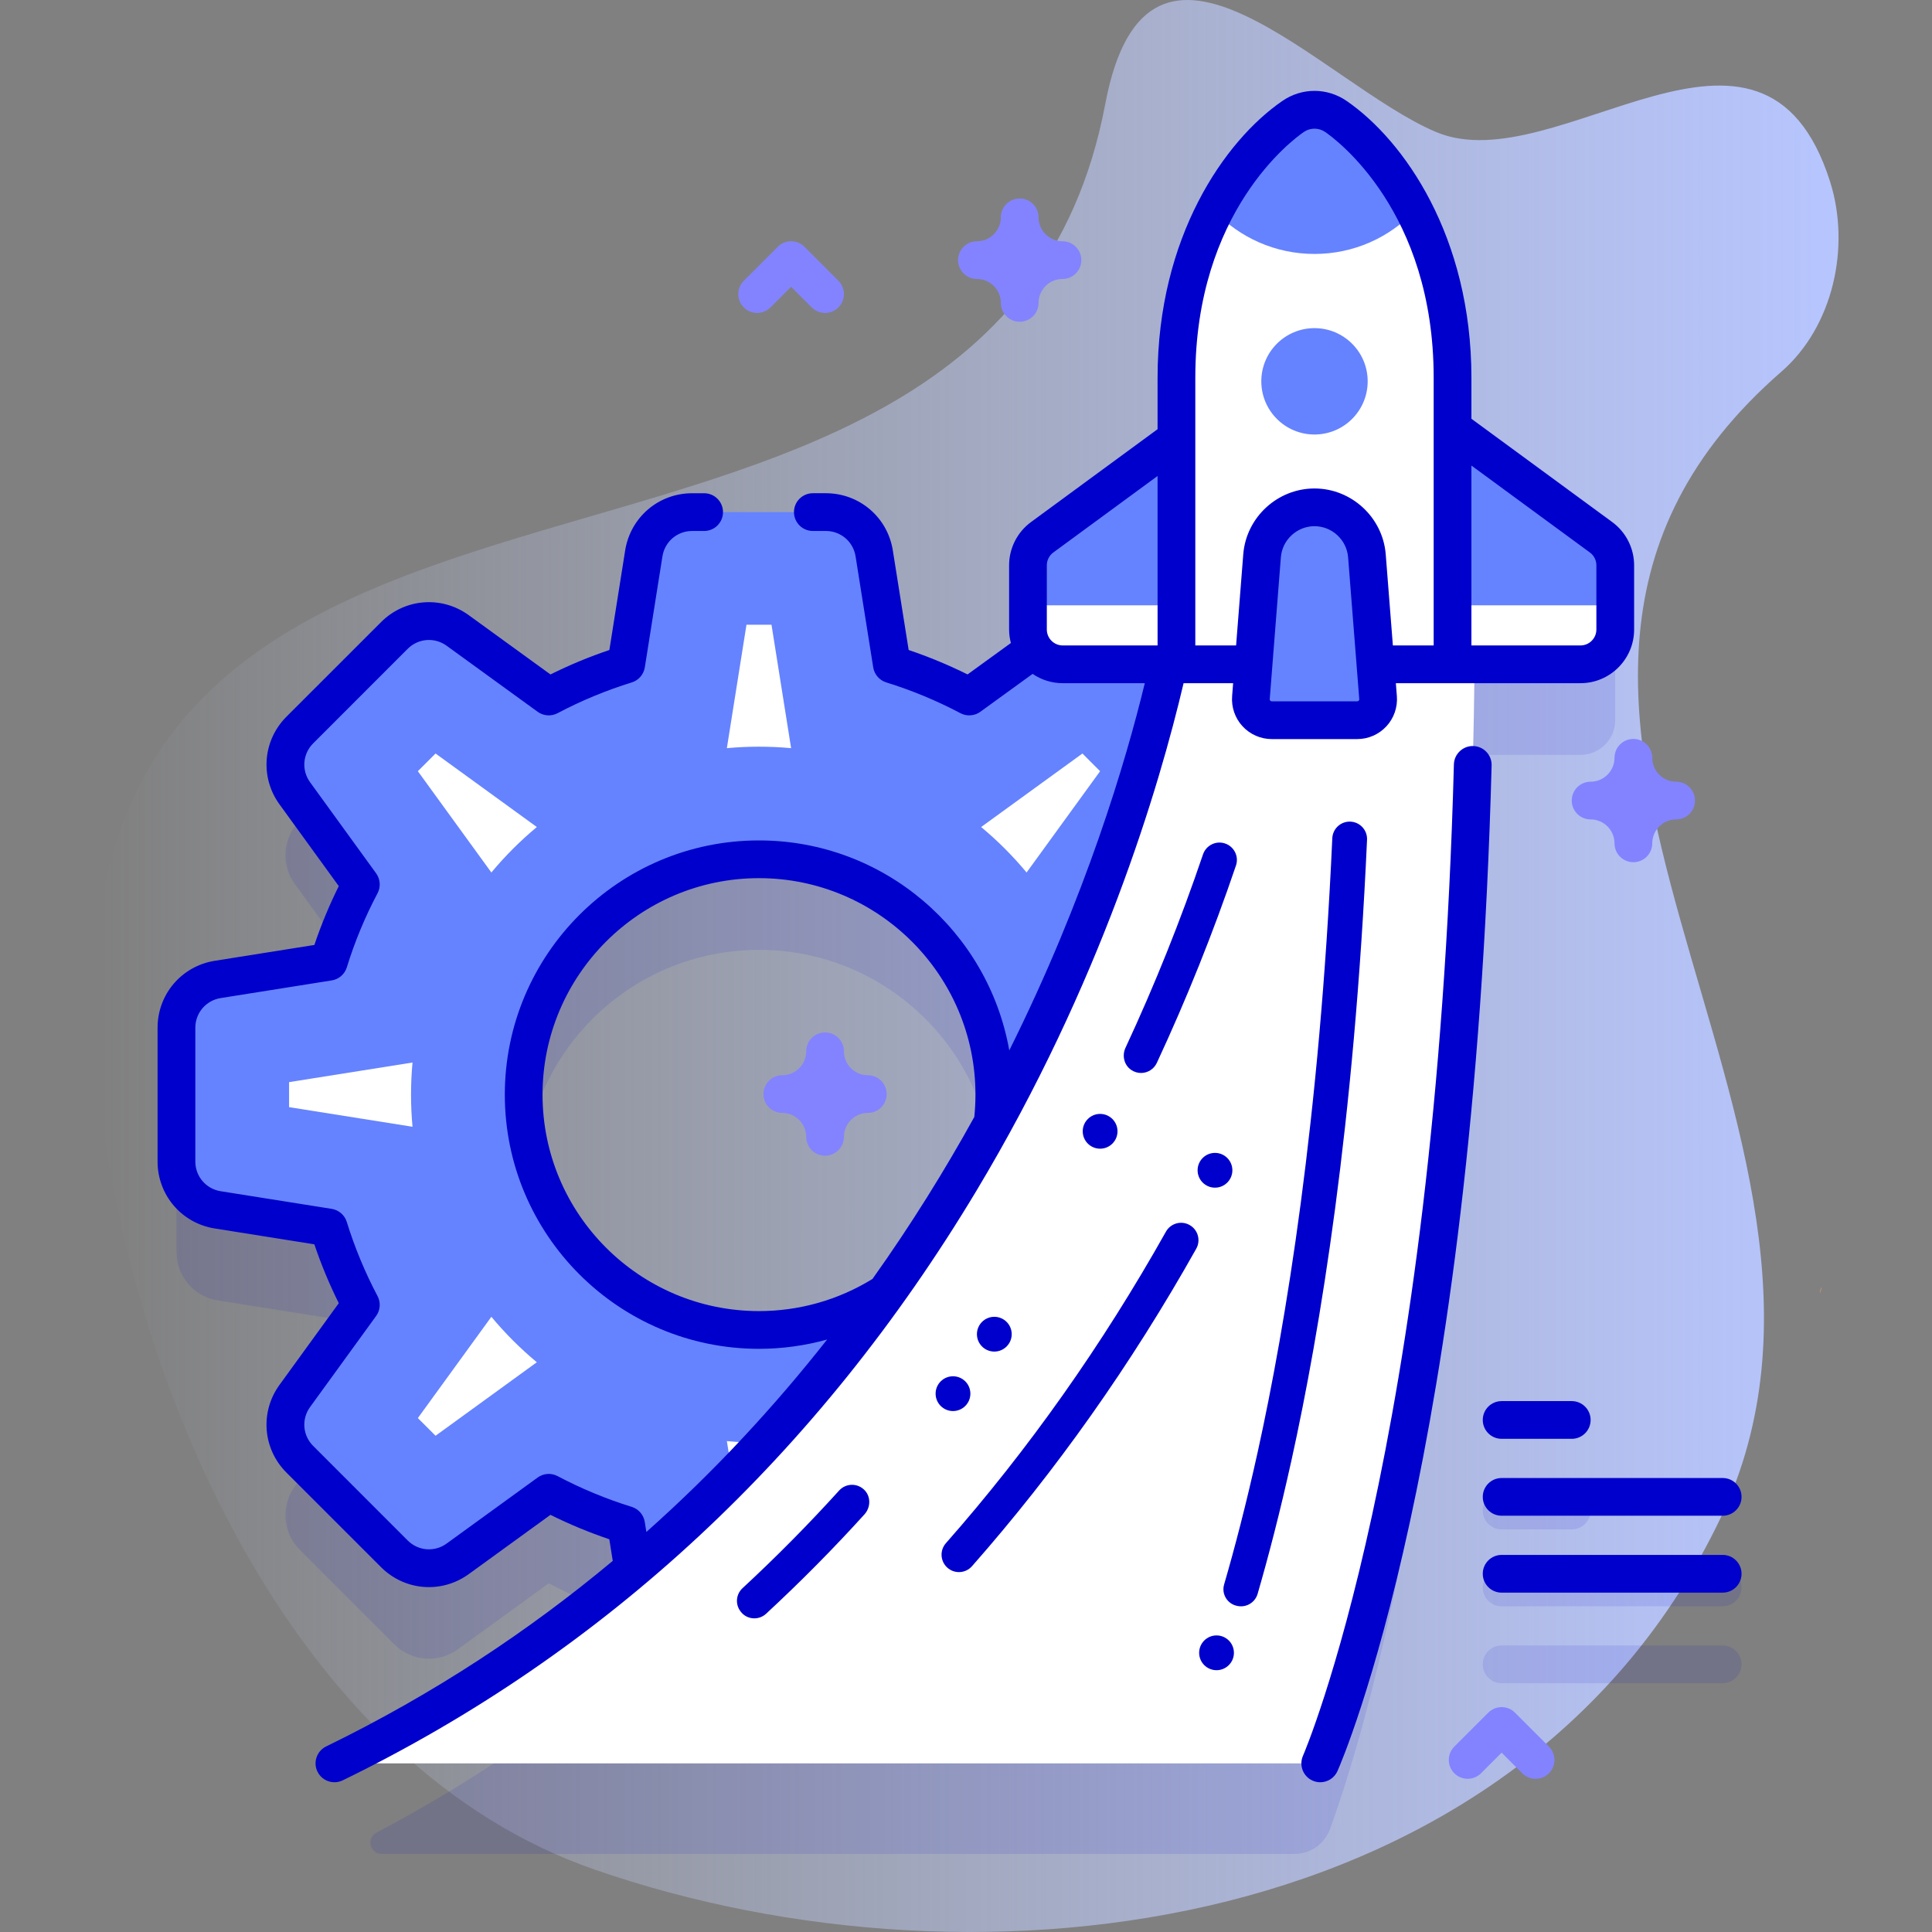 <svg width="120" height="120" viewBox="0 0 120 120" fill="none" xmlns="http://www.w3.org/2000/svg">
  <rect x="0" y="0" width="120" height="120" fill="#808080" stroke="none"/>
  <path d="M113.667 11.274C109.479 -1.895 96.694 11.336 89.213 8.206C82.186 5.265 71.309 -7.618 68.649 6.46C61.461 44.495 -0.467 19.212 6.323 69.471C8.736 87.337 18.559 109.752 36.947 116.128C61.03 124.48 94.453 120.242 106.852 94.32C118.514 69.938 87.325 43.378 110.651 23.08C113.861 20.286 114.957 15.327 113.667 11.274Z" fill="url(#paint0_linear_5102_31736)"/>
  <path opacity="0.1" d="M99.444 38.995L90.22 32.227V29.087C90.22 20.178 85.776 14.783 82.975 12.859C82.173 12.307 81.118 12.307 80.316 12.859C77.514 14.783 73.071 20.178 73.071 29.087V32.877L64.731 38.994C64.177 39.401 63.849 40.048 63.849 40.736V44.726C63.849 45.184 63.993 45.608 64.236 45.957L60.2 48.887C58.676 48.08 57.069 47.409 55.393 46.892L54.298 39.997C54.063 38.52 52.79 37.433 51.294 37.433H42.99C41.494 37.433 40.221 38.52 39.986 39.997L38.891 46.892C37.215 47.409 35.608 48.08 34.083 48.886L28.43 44.783C27.22 43.905 25.55 44.036 24.493 45.094L18.621 50.966C17.564 52.023 17.432 53.693 18.31 54.903L22.414 60.556C21.607 62.081 20.936 63.688 20.42 65.363L13.524 66.459C12.047 66.693 10.96 67.967 10.96 69.462V77.767C10.96 79.262 12.047 80.536 13.524 80.77L20.42 81.866C20.936 83.541 21.607 85.148 22.414 86.673L18.311 92.326C17.432 93.537 17.564 95.206 18.621 96.263L24.493 102.135C25.551 103.193 27.22 103.324 28.43 102.446L34.084 98.343C35.608 99.15 37.216 99.82 38.891 100.337L39.326 103.078C34.658 107.019 29.37 110.668 23.381 113.828C22.732 114.17 22.974 115.152 23.708 115.152H80.404C81.386 115.152 82.265 114.54 82.603 113.618C84.641 108.049 91.201 87.074 91.587 46.886H98.166C99.359 46.886 100.326 45.919 100.326 44.725V40.736C100.326 40.048 99.999 39.401 99.444 38.995ZM61.631 75.522C59.765 78.911 57.617 82.384 55.146 85.843C52.846 87.351 50.097 88.231 47.14 88.231C39.07 88.231 32.526 81.687 32.526 73.617C32.526 65.542 39.07 58.998 47.14 58.998C55.215 58.998 61.759 65.542 61.759 73.617C61.759 74.263 61.713 74.898 61.631 75.522ZM71.583 46.886H72.58C72.522 47.146 72.461 47.415 72.395 47.699L71.583 46.886Z" fill="#0000CC"/>
  <path d="M80.76 60.834L73.864 59.739C73.347 58.063 72.677 56.456 71.87 54.932L75.973 49.278C76.852 48.068 76.72 46.399 75.662 45.341L69.791 39.469C68.733 38.412 67.064 38.28 65.854 39.158L60.2 43.262C58.676 42.455 57.069 41.784 55.393 41.267L54.298 34.372C54.063 32.895 52.79 31.808 51.294 31.808H42.99C41.494 31.808 40.221 32.895 39.986 34.372L38.891 41.267C37.215 41.784 35.608 42.455 34.083 43.261L28.43 39.158C27.22 38.28 25.551 38.412 24.493 39.469L18.621 45.341C17.564 46.399 17.432 48.068 18.31 49.278L22.414 54.932C21.607 56.456 20.936 58.064 20.42 59.739L13.524 60.834C12.047 61.069 10.96 62.342 10.96 63.838V72.142C10.96 73.638 12.047 74.911 13.524 75.146L20.42 76.241C20.936 77.917 21.607 79.524 22.414 81.049L18.311 86.702C17.432 87.912 17.564 89.581 18.621 90.639L24.494 96.511C25.551 97.568 27.22 97.7 28.43 96.822L34.084 92.718C35.608 93.525 37.216 94.196 38.891 94.713L39.987 101.608C40.221 103.085 41.495 104.172 42.99 104.172H51.294C52.79 104.172 54.064 103.085 54.298 101.608L55.394 94.712C57.069 94.196 58.676 93.525 60.2 92.718L65.854 96.822C67.064 97.7 68.734 97.568 69.791 96.511L75.663 90.639C76.72 89.581 76.852 87.912 75.974 86.702L71.871 81.049C72.677 79.524 73.348 77.917 73.865 76.241L80.76 75.146C82.237 74.911 83.324 73.637 83.324 72.142V63.838C83.324 62.342 82.236 61.069 80.76 60.834ZM61.759 67.992C61.759 76.062 55.214 82.606 47.14 82.606C39.069 82.606 32.525 76.062 32.525 67.992C32.525 59.917 39.069 53.373 47.14 53.373C55.214 53.373 61.759 59.917 61.759 67.992Z" fill="#6583FE"/>
  <path d="M46.365 97.177L45.147 89.51C45.804 89.571 46.468 89.602 47.14 89.602C47.813 89.602 48.48 89.571 49.137 89.51L47.919 97.177H46.365ZM60.94 84.611C61.965 83.759 62.911 82.813 63.764 81.788L68.33 88.079L67.231 89.177L60.94 84.611ZM25.954 88.079L30.52 81.788C31.372 82.813 32.318 83.759 33.343 84.612L27.053 89.177L25.954 88.079ZM17.955 68.767V67.213L25.622 65.995C25.561 66.652 25.53 67.319 25.53 67.991C25.53 68.663 25.561 69.328 25.622 69.985L17.955 68.767ZM68.663 69.985C68.723 69.328 68.754 68.663 68.754 67.991C68.754 67.319 68.723 66.653 68.663 65.995L76.329 67.213V68.766L68.663 69.985ZM63.763 54.192C62.911 53.167 61.965 52.221 60.94 51.368L67.231 46.802L68.329 47.901L63.763 54.192ZM25.954 47.901L27.053 46.802L33.344 51.368C32.319 52.221 31.373 53.167 30.52 54.192L25.954 47.901ZM49.137 46.469C48.48 46.409 47.813 46.378 47.14 46.378C46.468 46.378 45.804 46.409 45.147 46.469L46.365 38.803H47.919L49.137 46.469Z" fill="white"/>
  <path d="M73.305 37.534C73.305 37.534 66.136 87.426 20.77 109.527H82.003C82.003 109.527 91.606 87.813 91.606 37.534H73.305Z" fill="white"/>
  <path d="M83.83 51.032C83.251 51.032 82.777 51.488 82.751 52.066C81.963 69.566 79.862 82.27 78.118 90.185C77.398 93.449 76.678 96.194 76.031 98.418C75.862 99 76.219 99.603 76.81 99.738L76.836 99.744C77.397 99.872 77.954 99.543 78.113 98.996C78.769 96.736 79.5 93.951 80.227 90.65C81.99 82.65 84.114 69.816 84.909 52.159C84.937 51.544 84.445 51.032 83.83 51.032Z" fill="#0000CC"/>
  <path d="M76.082 52.387C76.65 52.574 76.961 53.188 76.769 53.756C75.358 57.917 73.706 62.037 71.852 66.019C71.669 66.412 71.279 66.644 70.872 66.644C70.666 66.644 70.456 66.585 70.266 66.458C69.819 66.16 69.68 65.565 69.907 65.079C71.722 61.179 73.339 57.145 74.72 53.07C74.911 52.507 75.517 52.201 76.082 52.387Z" fill="#0000CC"/>
  <path d="M47.585 100.231C49.704 98.27 51.747 96.208 53.692 94.062C54.071 93.645 54.101 92.993 53.72 92.578C53.283 92.101 52.544 92.112 52.12 92.579C50.209 94.69 48.2 96.717 46.118 98.646C45.717 99.017 45.659 99.626 45.981 100.067C45.985 100.073 45.989 100.079 45.994 100.084C46.371 100.602 47.116 100.666 47.585 100.231Z" fill="#0000CC"/>
  <path d="M59.561 97.646C59.308 97.646 59.053 97.557 58.847 97.376C58.4 96.981 58.357 96.299 58.751 95.851C63.875 90.037 68.473 83.526 72.418 76.501C72.709 75.981 73.368 75.796 73.888 76.088C74.408 76.38 74.593 77.038 74.301 77.559C70.283 84.716 65.596 91.351 60.372 97.28C60.158 97.522 59.861 97.646 59.561 97.646Z" fill="#0000CC"/>
  <path d="M68.33 71.347C68.927 71.347 69.41 70.864 69.41 70.267C69.41 69.671 68.927 69.187 68.33 69.187C67.734 69.187 67.25 69.671 67.25 70.267C67.25 70.864 67.734 71.347 68.33 71.347Z" fill="#0000CC"/>
  <path d="M61.759 83.949C62.355 83.949 62.839 83.465 62.839 82.869C62.839 82.272 62.355 81.789 61.759 81.789C61.162 81.789 60.679 82.272 60.679 82.869C60.679 83.465 61.162 83.949 61.759 83.949Z" fill="#0000CC"/>
  <path d="M59.192 87.643C59.789 87.643 60.272 87.159 60.272 86.563C60.272 85.966 59.789 85.483 59.192 85.483C58.596 85.483 58.112 85.966 58.112 86.563C58.112 87.159 58.596 87.643 59.192 87.643Z" fill="#0000CC"/>
  <path d="M75.561 103.739C76.158 103.739 76.641 103.256 76.641 102.659C76.641 102.063 76.158 101.579 75.561 101.579C74.965 101.579 74.481 102.063 74.481 102.659C74.481 103.256 74.965 103.739 75.561 103.739Z" fill="#0000CC"/>
  <path d="M75.465 73.768C76.061 73.768 76.545 73.284 76.545 72.688C76.545 72.091 76.061 71.608 75.465 71.608C74.868 71.608 74.385 72.091 74.385 72.688C74.385 73.284 74.868 73.768 75.465 73.768Z" fill="#0000CC"/>
  <path d="M89.065 25.755V41.261H98.167C99.36 41.261 100.327 40.294 100.327 39.101V35.111C100.327 34.423 99.999 33.776 99.445 33.369L89.065 25.755Z" fill="#6583FE"/>
  <path d="M75.111 25.755V41.261H66.01C64.817 41.261 63.85 40.294 63.85 39.101V35.111C63.85 34.423 64.177 33.776 64.732 33.369L75.111 25.755Z" fill="#6583FE"/>
  <path d="M89.065 37.596V41.261H98.167C99.36 41.261 100.327 40.294 100.327 39.101V37.596H89.065Z" fill="white"/>
  <path d="M63.85 37.596V39.101C63.85 40.294 64.817 41.261 66.01 41.261H75.111V37.596H63.85Z" fill="white"/>
  <path d="M82.978 7.235C82.174 6.683 81.117 6.683 80.314 7.235C77.512 9.161 73.071 14.555 73.071 23.462V41.261H90.22V23.462C90.22 14.555 85.779 9.161 82.978 7.235Z" fill="white"/>
  <path d="M87.851 13.113C86.29 14.754 84.087 15.773 81.644 15.773C79.204 15.773 77.001 14.754 75.44 13.116C76.933 10.2 78.848 8.243 80.313 7.235C81.117 6.682 82.174 6.682 82.978 7.235C84.443 8.243 86.358 10.2 87.851 13.113Z" fill="#6583FE"/>
  <path d="M84.3 44.734H78.992C78.235 44.734 77.638 44.089 77.697 43.333L78.39 34.522C78.523 32.823 79.941 31.512 81.646 31.512C83.351 31.512 84.769 32.823 84.902 34.522L85.594 43.333C85.654 44.088 85.058 44.734 84.3 44.734Z" fill="#6583FE"/>
  <path d="M81.645 26.988C83.47 26.988 84.949 25.509 84.949 23.684C84.949 21.86 83.47 20.381 81.645 20.381C79.821 20.381 78.342 21.86 78.342 23.684C78.342 25.509 79.821 26.988 81.645 26.988Z" fill="#6583FE"/>
  <g opacity="0.1">
    <path d="M97.624 94.993H93.269C92.621 94.993 92.097 94.469 92.097 93.821C92.097 93.174 92.621 92.65 93.269 92.65H97.624C98.271 92.65 98.796 93.174 98.796 93.821C98.796 94.469 98.271 94.993 97.624 94.993Z" fill="#0000CC"/>
    <path d="M106.999 99.77H93.269C92.621 99.77 92.097 99.246 92.097 98.598C92.097 97.951 92.621 97.427 93.269 97.427H106.999C107.646 97.427 108.171 97.951 108.171 98.598C108.171 99.246 107.646 99.77 106.999 99.77Z" fill="#0000CC"/>
    <path d="M106.999 104.547H93.269C92.621 104.547 92.097 104.022 92.097 103.375C92.097 102.728 92.621 102.203 93.269 102.203H106.999C107.646 102.203 108.171 102.728 108.171 103.375C108.171 104.022 107.646 104.547 106.999 104.547Z" fill="#0000CC"/>
  </g>
  <path d="M91.506 46.338C90.866 46.319 90.321 46.831 90.304 47.478C89.178 89.861 81.013 108.867 80.931 109.053C80.67 109.645 80.937 110.337 81.529 110.599C81.683 110.667 81.844 110.699 82.003 110.699C82.452 110.699 82.882 110.439 83.075 110.001C83.419 109.224 91.507 90.463 92.647 47.54C92.664 46.893 92.153 46.355 91.506 46.338Z" fill="#0000CC"/>
  <path d="M86.113 45.112C86.579 44.608 86.816 43.926 86.762 43.241L86.699 42.434H98.165C100.003 42.434 101.498 40.938 101.498 39.101V35.112C101.498 34.052 100.988 33.047 100.136 32.425L91.392 26.01V23.463C91.392 14.707 87.217 8.729 83.642 6.27C82.429 5.435 80.862 5.435 79.649 6.27C76.074 8.729 71.899 14.707 71.899 23.463V26.657L64.041 32.424C63.186 33.048 62.677 34.053 62.677 35.112V39.101C62.677 39.39 62.718 39.67 62.788 39.938L60.096 41.89C58.913 41.303 57.688 40.794 56.439 40.373L55.455 34.187C55.128 32.129 53.379 30.635 51.296 30.635H50.487C49.84 30.635 49.315 31.16 49.315 31.807C49.315 32.454 49.84 32.979 50.487 32.979H51.296C52.219 32.979 52.996 33.642 53.141 34.555L54.237 41.451C54.308 41.891 54.622 42.254 55.048 42.386C56.632 42.876 58.182 43.519 59.654 44.297C59.826 44.388 60.014 44.433 60.202 44.433C60.444 44.433 60.686 44.358 60.89 44.21L64.137 41.856C64.671 42.22 65.316 42.434 66.01 42.434H71.105C69.938 47.243 67.45 55.686 62.688 65.243C61.382 57.842 54.91 52.2 47.14 52.2C38.436 52.2 31.355 59.285 31.355 67.992C31.355 76.696 38.436 83.778 47.14 83.778C48.584 83.778 50.006 83.58 51.374 83.2C48.138 87.313 44.418 91.356 40.147 95.153L40.047 94.529C39.977 94.089 39.663 93.726 39.237 93.594C37.652 93.104 36.102 92.461 34.631 91.683C34.236 91.474 33.757 91.508 33.395 91.771L27.741 95.873C26.994 96.416 25.977 96.336 25.324 95.683L19.451 89.809C18.797 89.156 18.717 88.139 19.261 87.391L23.362 81.738C23.625 81.376 23.659 80.897 23.45 80.502C22.672 79.03 22.029 77.48 21.539 75.896C21.407 75.47 21.044 75.156 20.604 75.085L13.708 73.989C12.795 73.844 12.132 73.068 12.132 72.144V63.837C12.132 62.913 12.795 62.138 13.708 61.992L20.606 60.895C21.047 60.825 21.41 60.51 21.542 60.083C22.029 58.501 22.671 56.953 23.45 55.482C23.659 55.087 23.625 54.608 23.363 54.246L19.261 48.589C18.718 47.842 18.797 46.825 19.451 46.172L25.324 40.298C25.978 39.645 26.994 39.565 27.742 40.109L33.395 44.21C33.758 44.473 34.236 44.506 34.631 44.298C36.104 43.519 37.654 42.877 39.239 42.387C39.666 42.255 39.98 41.892 40.051 41.451L41.145 34.556C41.29 33.642 42.066 32.98 42.99 32.98H43.735C44.383 32.98 44.907 32.455 44.907 31.808C44.907 31.161 44.383 30.636 43.735 30.636H42.99C40.906 30.636 39.157 32.13 38.83 34.188L37.849 40.373C36.599 40.794 35.374 41.303 34.19 41.891L29.119 38.212C27.433 36.987 25.14 37.167 23.667 38.641L17.793 44.514C16.32 45.988 16.139 48.281 17.364 49.966L21.042 55.038C20.454 56.221 19.946 57.446 19.526 58.693L13.339 59.677C11.281 60.004 9.787 61.753 9.787 63.837V72.143C9.787 74.227 11.281 75.976 13.339 76.303L19.525 77.287C19.946 78.535 20.454 79.76 21.042 80.943L17.363 86.013C16.138 87.699 16.319 89.993 17.792 91.466L23.666 97.339C25.14 98.813 27.432 98.993 29.118 97.769L34.189 94.09C35.372 94.677 36.597 95.185 37.846 95.607L38.059 96.949C32.91 101.248 27.014 105.182 20.259 108.474C19.677 108.757 19.435 109.459 19.718 110.04C19.921 110.457 20.338 110.699 20.773 110.699C20.945 110.699 21.12 110.661 21.285 110.581C37.581 102.641 50.822 90.325 60.639 73.975C68.383 61.077 71.999 48.878 73.514 42.434H76.592L76.529 43.241C76.475 43.926 76.711 44.608 77.178 45.112C77.644 45.616 78.305 45.906 78.992 45.906H84.3C84.986 45.906 85.647 45.617 86.113 45.112ZM98.752 34.317C99.004 34.501 99.154 34.798 99.154 35.112V39.101C99.154 39.646 98.711 40.09 98.165 40.09H91.392V28.917L98.752 34.317ZM65.02 39.101V35.112C65.02 34.798 65.171 34.501 65.425 34.315L71.899 29.564V40.09H66.009C65.463 40.09 65.02 39.646 65.02 39.101ZM47.139 81.434C39.728 81.434 33.698 75.404 33.698 67.992C33.698 60.577 39.728 54.544 47.139 54.544C54.555 54.544 60.588 60.577 60.588 67.992C60.588 68.45 60.563 68.914 60.516 69.376C58.692 72.676 56.596 76.061 54.191 79.437C52.075 80.743 49.645 81.434 47.139 81.434ZM74.243 40.09V23.463C74.243 13.131 80.288 8.675 80.977 8.201C81.383 7.921 81.908 7.922 82.314 8.201C83.003 8.675 89.048 13.131 89.048 23.463V40.09H86.514L86.07 34.43C85.889 32.136 83.946 30.34 81.645 30.34C79.344 30.34 77.401 32.136 77.221 34.43L76.776 40.09H74.243ZM78.898 43.521C78.873 43.494 78.862 43.462 78.865 43.425L79.557 34.614C79.642 33.531 80.559 32.683 81.645 32.683C82.731 32.683 83.648 33.531 83.733 34.614L84.426 43.425C84.428 43.462 84.417 43.494 84.392 43.521C84.367 43.548 84.336 43.562 84.299 43.562H78.991C78.955 43.562 78.923 43.548 78.898 43.521Z" fill="#0000CC"/>
  <path d="M93.269 89.368H97.624C98.271 89.368 98.796 88.844 98.796 88.196C98.796 87.549 98.271 87.025 97.624 87.025H93.269C92.621 87.025 92.097 87.549 92.097 88.196C92.097 88.844 92.621 89.368 93.269 89.368Z" fill="#0000CC"/>
  <path d="M92.097 92.974C92.097 93.621 92.621 94.145 93.269 94.145H106.999C107.646 94.145 108.171 93.621 108.171 92.974C108.171 92.326 107.646 91.802 106.999 91.802H93.269C92.621 91.802 92.097 92.326 92.097 92.974Z" fill="#0000CC"/>
  <path d="M106.999 96.578H93.269C92.621 96.578 92.097 97.103 92.097 97.75C92.097 98.397 92.621 98.922 93.269 98.922H106.999C107.646 98.922 108.171 98.397 108.171 97.75C108.171 97.103 107.646 96.578 106.999 96.578Z" fill="#0000CC"/>
  <path d="M113.048 80.339C113.048 80.194 113.081 80.055 113.144 79.927L113.048 80.339Z" fill="#FFAB66"/>
  <path d="M101.452 53.553C100.805 53.553 100.28 53.028 100.28 52.381C100.28 51.562 99.614 50.896 98.796 50.896C98.149 50.896 97.624 50.372 97.624 49.724C97.624 49.077 98.149 48.553 98.796 48.553C99.614 48.553 100.28 47.887 100.28 47.068C100.28 46.421 100.805 45.897 101.452 45.897C102.1 45.897 102.624 46.421 102.624 47.068C102.624 47.887 103.29 48.553 104.108 48.553C104.756 48.553 105.28 49.077 105.28 49.724C105.28 50.372 104.756 50.896 104.108 50.896C103.29 50.896 102.624 51.562 102.624 52.381C102.624 53.028 102.1 53.553 101.452 53.553Z" fill="#8383FF"/>
  <path d="M51.246 71.783C50.599 71.783 50.074 71.259 50.074 70.612C50.074 69.793 49.408 69.127 48.59 69.127C47.943 69.127 47.418 68.603 47.418 67.955C47.418 67.308 47.943 66.784 48.59 66.784C49.408 66.784 50.074 66.118 50.074 65.299C50.074 64.652 50.599 64.127 51.246 64.127C51.893 64.127 52.418 64.652 52.418 65.299C52.418 66.118 53.084 66.784 53.902 66.784C54.55 66.784 55.074 67.308 55.074 67.955C55.074 68.603 54.55 69.127 53.902 69.127C53.084 69.127 52.418 69.793 52.418 70.612C52.418 71.259 51.893 71.783 51.246 71.783Z" fill="#8383FF"/>
  <path d="M63.335 19.985C62.688 19.985 62.163 19.46 62.163 18.813C62.163 17.994 61.497 17.328 60.679 17.328C60.031 17.328 59.507 16.803 59.507 16.156C59.507 15.509 60.031 14.985 60.679 14.985C61.497 14.985 62.163 14.319 62.163 13.5C62.163 12.853 62.688 12.328 63.335 12.328C63.982 12.328 64.507 12.853 64.507 13.5C64.507 14.319 65.173 14.985 65.991 14.985C66.638 14.985 67.163 15.509 67.163 16.156C67.163 16.803 66.638 17.328 65.991 17.328C65.173 17.328 64.507 17.994 64.507 18.813C64.507 19.46 63.982 19.985 63.335 19.985Z" fill="#8383FF"/>
  <path d="M51.246 19.437C50.946 19.437 50.646 19.323 50.417 19.094L49.137 17.814L47.856 19.094C47.398 19.552 46.656 19.552 46.199 19.094C45.741 18.637 45.741 17.895 46.199 17.437L48.308 15.328C48.765 14.87 49.508 14.87 49.965 15.328L52.075 17.437C52.532 17.895 52.532 18.637 52.075 19.094C51.846 19.323 51.546 19.437 51.246 19.437Z" fill="#8383FF"/>
  <path d="M95.378 110.485C95.078 110.485 94.778 110.37 94.549 110.142L93.269 108.861L91.988 110.142C91.53 110.599 90.788 110.599 90.331 110.142C89.873 109.684 89.873 108.942 90.331 108.484L92.44 106.375C92.897 105.918 93.64 105.918 94.097 106.375L96.206 108.484C96.664 108.942 96.664 109.684 96.206 110.142C95.978 110.37 95.678 110.485 95.378 110.485Z" fill="#8383FF"/>
  <defs>
    <linearGradient id="paint0_linear_5102_31736" x1="5.804" y1="60" x2="114.196" y2="60" gradientUnits="userSpaceOnUse">
      <stop stop-color="#D2DEFF" stop-opacity="0"/>
      <stop offset="1" stop-color="#B7C5FF"/>
    </linearGradient>
  </defs>
</svg>
